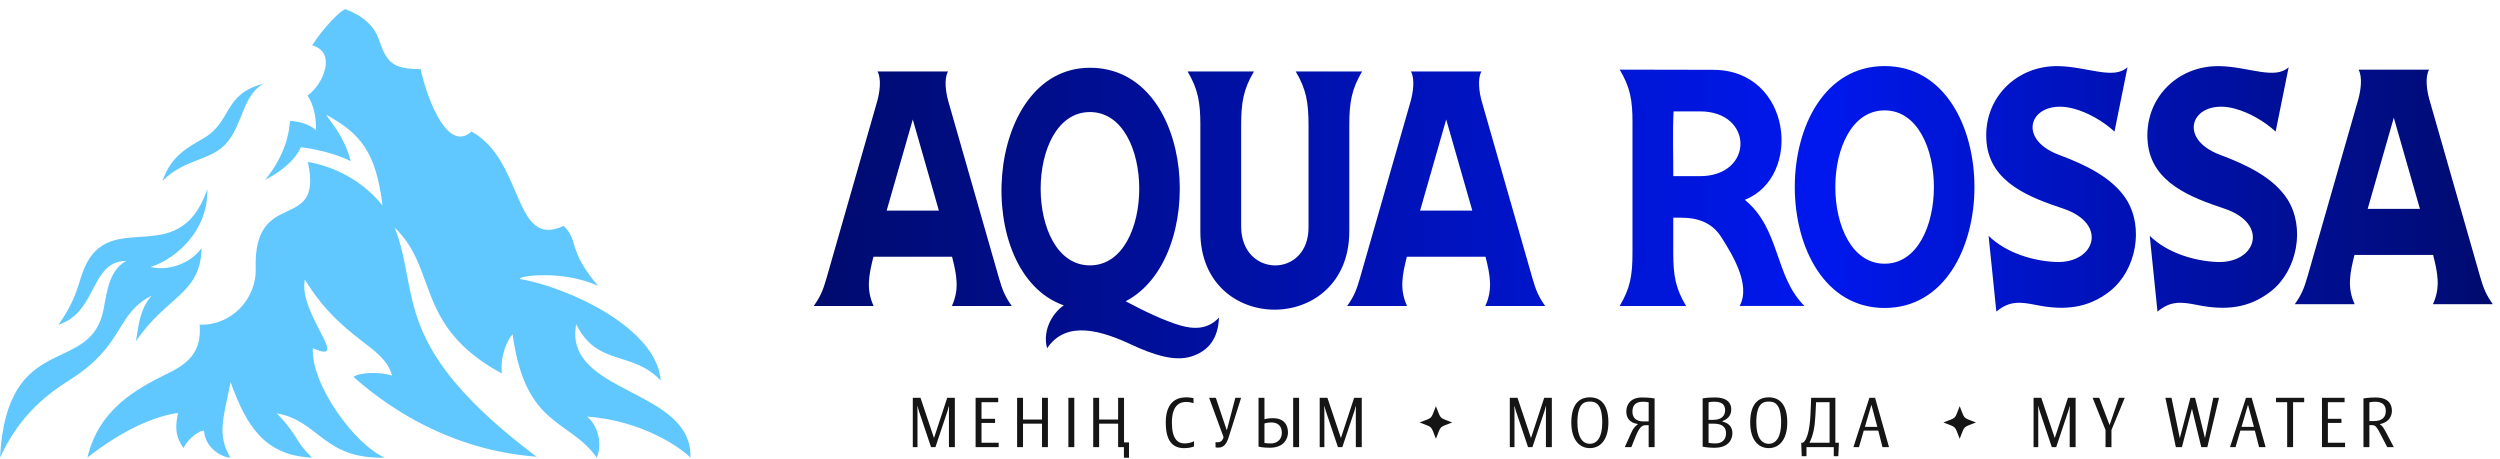 <svg width="245" height="45" viewBox="0 0 245 45" fill="none" xmlns="http://www.w3.org/2000/svg">
<path fill-rule="evenodd" clip-rule="evenodd" d="M0 44.852C0.667 32.187 8.932 36.955 10.16 30.256C10.505 28.372 10.777 26.42 12.382 25.569C8.831 25.575 9.557 30.603 5.735 31.822C7.235 29.703 7.578 28.288 7.984 27.023C10.322 19.76 17.43 26.918 20.316 18.548C20.427 22.61 17.233 25.377 14.765 26.162C16.299 26.557 18.532 25.982 19.759 24.306C19.647 28.875 16.32 28.986 13.32 33.452C13.596 31.751 13.722 30.295 14.854 28.973C11.258 30.827 12.286 33.806 6.783 37.267C4.059 38.98 1.733 41.105 0 44.85M25.802 8.212C23.795 9.376 23.813 12.064 22.284 13.927C20.738 15.81 18.188 15.461 15.927 17.728C16.758 15.255 18.457 14.424 19.953 13.548C22.772 11.895 21.854 9.219 25.802 8.212ZM30.163 15.867C31.752 16.134 35.021 17.075 37.483 20.13C36.857 14.892 35.305 13.068 31.957 11.239C32.542 12.139 33.693 13.31 34.375 15.792C32.651 14.938 30.462 14.529 29.487 14.434C29.151 15.189 28.256 16.443 25.989 17.623C28.062 15.098 28.375 12.735 28.414 11.856C29.277 11.865 30.348 12.196 30.962 12.755C31.01 11.283 30.658 10.15 30.136 9.365C31.649 8.315 33.056 5.116 30.587 4.445C31.738 2.657 33.288 1.12 33.827 0.892C35.583 1.55 36.665 2.525 37.138 3.897C37.93 6.207 38.515 6.746 41.234 6.78C41.529 8.417 43.583 15.246 46.211 12.895C51.396 15.737 50.266 24.475 55.241 22.132C56.778 23.648 55.563 24.409 58.618 28.023C55.145 26.413 50.693 27.053 50.949 27.34C55.579 28.133 64.349 32.078 64.755 37.295C61.928 34.306 58.549 35.966 56.469 31.781C55.184 38.649 67.897 38.037 67.659 44.847C66.776 43.925 62.983 41.222 57.531 40.822C58.839 41.923 58.944 43.847 58.479 44.847C55.775 41.014 51.485 41.932 50.236 32.765C49.83 33.151 48.99 34.738 49.177 36.603C40.611 31.954 42.962 26.416 38.681 22.306C41.243 28.852 38.131 33.918 52.7 44.847C53.581 44.528 44.177 45.37 34.645 36.941C35.195 36.496 37.108 36.404 38.419 36.802C37.631 33.813 33.517 33.375 29.878 27.397C29.192 30.699 34.512 35.838 30.658 34.121C30.48 37.813 34.919 43.694 37.711 44.845C31.683 45.017 31.286 41.249 27.138 40.507C29.483 43.014 28.793 43.126 30.585 44.845C25.976 44.66 24.154 41.781 22.599 37.452C21.827 41.208 21.304 42.624 22.569 44.845C21.779 44.827 20.128 43.973 19.991 42.211C19.617 42.147 18.535 42.85 17.971 43.902C17.041 42.564 17.242 41.537 17.448 40.468C15.265 40.779 12.185 41.998 8.566 44.845C9.662 40.224 13.128 38.203 16.539 36.546C18.59 35.55 19.774 34.34 19.564 31.815C22.628 31.941 25.149 29.329 25.058 26.301C24.811 18.208 31.747 23 30.165 15.861L30.163 15.867Z" fill="#61C8FF"/>
<path fill-rule="evenodd" clip-rule="evenodd" d="M233.807 40.268C233.807 40.847 233.517 41.265 232.618 41.265H232.2V39.427C232.2 39.427 232.469 39.37 232.752 39.37C233.494 39.37 233.807 39.711 233.807 40.268ZM234.592 43.818L233.807 42.325C233.531 41.802 233.41 41.701 233.241 41.59V41.562C234.161 41.377 234.408 40.727 234.408 40.254C234.408 39.647 234.09 38.953 232.816 38.953C232.145 38.953 231.62 39.044 231.62 39.044V43.818H232.2V41.66H232.476C232.816 41.66 232.971 41.937 233.241 42.453L233.949 43.818H234.592ZM229.816 43.818V43.386H228.133V41.448H229.462V41.044H228.133V39.416H229.768V38.984H227.553V43.816H229.816V43.818ZM225.811 39.418V38.987H223.053V39.418H224.142V43.818H224.722V39.418H225.811ZM220.884 41.836H219.667L220.304 39.665L220.884 41.836ZM222.031 43.818L220.665 38.987H220.106L218.542 43.818H219.085L219.553 42.199H220.976L221.387 43.818H222.031ZM217.46 38.987H216.9L216.087 42.934L215.119 38.987H214.66L213.622 42.941L212.809 38.987H212.208L213.234 43.818H213.827L214.811 40.048L215.724 43.818H216.318L217.464 38.987H217.46ZM208.224 38.987H207.658L206.738 41.66L205.726 38.987H205.076L206.343 42.142V43.818H206.923V42.142L208.224 38.987ZM203.411 43.818V38.987H202.662L201.368 42.928L200.046 38.987H199.29V43.818H199.749V40.345C199.749 40.083 199.735 39.822 199.735 39.822L199.763 39.816C199.783 39.914 199.84 40.135 199.904 40.325L201.078 43.818H201.509L202.676 40.325C202.74 40.133 202.797 39.914 202.818 39.816L202.845 39.822C202.845 39.822 202.831 40.085 202.831 40.345V43.818H203.411ZM105.281 43.818V38.987H104.701V43.818H105.281ZM183.977 41.836H182.76L183.397 39.665L183.977 41.836ZM185.123 43.818L183.758 38.987H183.199L181.635 43.818H182.18L182.648 42.199H184.071L184.482 43.818H185.125H185.123ZM179.299 43.386H177.326C177.707 42.651 177.854 41.781 177.906 40.763L177.977 39.418H179.299V43.386ZM180.212 43.386H179.865V38.987H177.495L177.431 40.528C177.358 42.295 177.034 43.174 176.689 43.386H176.52L176.57 44.708H177.036V43.818H179.71V44.708H180.155L180.212 43.386ZM174.552 41.405C174.552 42.813 174.07 43.491 173.335 43.491C172.6 43.491 172.118 42.813 172.118 41.405C172.118 39.487 172.826 39.354 173.335 39.354C173.844 39.354 174.552 39.489 174.552 41.405ZM175.153 41.405C175.153 39.284 174.07 38.937 173.335 38.937C172.6 38.937 171.518 39.284 171.518 41.405C171.518 43.039 172.267 43.916 173.335 43.916C174.404 43.916 175.153 43.039 175.153 41.405ZM169.152 42.453C169.152 43.124 168.728 43.457 168.105 43.457C167.68 43.457 167.44 43.393 167.44 43.393V41.519H167.929C168.735 41.519 169.152 41.816 169.152 42.453ZM169.061 40.217C169.061 40.733 168.707 41.144 167.929 41.144H167.44V39.425C167.44 39.425 167.639 39.368 167.993 39.368C168.799 39.368 169.061 39.685 169.061 40.217ZM166.86 39.044V43.777C167.009 43.804 167.49 43.882 167.993 43.882C169.527 43.882 169.776 42.928 169.776 42.453C169.776 42.014 169.591 41.505 168.799 41.313V41.27C169.477 41.007 169.662 40.583 169.662 40.096C169.662 39.638 169.415 38.95 168.057 38.95C167.315 38.95 166.86 39.041 166.86 39.041V39.044ZM161.57 41.3H161.047C160.214 41.3 159.979 40.804 159.979 40.345C159.979 39.914 160.127 39.37 160.976 39.37C161.317 39.37 161.57 39.427 161.57 39.427V41.302V41.3ZM162.15 43.818V39.044C161.995 39.016 161.527 38.953 160.906 38.953C159.76 38.953 159.378 39.688 159.378 40.318C159.378 40.827 159.591 41.421 160.488 41.548V41.605C160.049 41.895 159.917 42.286 159.632 42.921L159.228 43.82H159.871L160.296 42.765C160.643 41.902 160.903 41.669 161.264 41.669H161.568V43.82H162.148L162.15 43.818ZM157.02 41.405C157.02 42.813 156.538 43.491 155.803 43.491C155.068 43.491 154.586 42.813 154.586 41.405C154.586 39.487 155.294 39.354 155.803 39.354C156.312 39.354 157.02 39.489 157.02 41.405ZM157.623 41.405C157.623 39.284 156.54 38.937 155.805 38.937C155.07 38.937 153.988 39.284 153.988 41.405C153.988 43.039 154.737 43.916 155.805 43.916C156.874 43.916 157.623 43.039 157.623 41.405ZM152.081 43.818V38.987H151.332L150.038 42.928L148.716 38.987H147.96V43.818H148.419V40.345C148.419 40.083 148.405 39.822 148.405 39.822L148.433 39.816C148.453 39.914 148.51 40.135 148.574 40.325L149.748 43.818H150.179L151.346 40.325C151.41 40.133 151.467 39.914 151.488 39.816L151.515 39.822C151.515 39.822 151.501 40.085 151.501 40.345V43.818H152.081ZM133.453 43.818V38.987H132.704L131.41 42.928L130.088 38.987H129.33V43.818H129.788V40.345C129.788 40.083 129.775 39.822 129.775 39.822L129.802 39.816C129.823 39.914 129.88 40.135 129.944 40.325L131.117 43.818H131.549L132.715 40.325C132.779 40.133 132.836 39.914 132.857 39.816L132.884 39.822C132.884 39.822 132.871 40.085 132.871 40.345V43.818H133.451H133.453ZM127.311 43.818V38.987H126.731V43.818H127.311ZM125.622 42.409C125.622 43.138 125.076 43.457 124.567 43.457C124.142 43.457 123.916 43.407 123.916 43.407V41.498C123.916 41.498 124.192 41.4 124.587 41.4C125.238 41.4 125.619 41.754 125.619 42.411L125.622 42.409ZM126.222 42.409C126.222 41.971 126.101 40.98 124.722 40.98C124.27 40.98 123.916 41.085 123.916 41.085V38.984H123.336V43.772C123.485 43.8 123.802 43.877 124.446 43.877C125.909 43.877 126.222 42.886 126.222 42.407V42.409ZM121.628 38.987H121.062L120.227 42.176L119.151 38.987H118.494L119.909 42.841C119.775 43.343 119.464 43.343 119.286 43.343C119.208 43.343 119.124 43.316 119.124 43.316V43.832C119.16 43.845 119.245 43.868 119.393 43.868C119.959 43.868 120.22 43.45 120.412 42.843L121.628 38.989V38.987ZM117.016 43.74V43.238C116.854 43.329 116.507 43.457 116.089 43.457C115.389 43.457 114.845 42.975 114.845 41.407C114.845 39.567 115.752 39.391 116.254 39.391C116.516 39.391 116.72 39.434 116.962 39.512V39.016C116.834 38.996 116.58 38.939 116.254 38.939C115.589 38.939 114.245 39.144 114.245 41.407C114.245 43.261 114.952 43.918 116.048 43.918C116.571 43.918 116.911 43.797 117.016 43.743V43.74ZM102.696 43.818V38.987H102.117V41.117H100.256V38.987H99.676V43.818H100.256V41.519H102.117V43.818H102.696ZM97.872 43.818V43.386H96.189V41.448H97.518V41.044H96.189V39.416H97.824V38.984H95.609V43.816H97.872V43.818ZM110.156 43.354V38.987H109.576V41.117H107.715V38.987H107.135V43.818H107.715V41.519H109.576V43.818H110.144V44.857H110.642V43.354H110.156ZM139.122 41.402C140.462 40.875 140.184 41.144 140.72 39.804C141.257 41.144 140.981 40.877 142.318 41.402C140.981 41.93 141.257 41.66 140.72 43.001C140.184 41.66 140.46 41.93 139.122 41.402ZM190.452 41.402C191.792 40.875 191.514 41.144 192.05 39.804C192.587 41.144 192.311 40.877 193.649 41.402C192.311 41.93 192.587 41.66 192.05 43.001C191.514 41.66 191.79 41.93 190.452 41.402ZM93.575 43.818V38.987H92.826L91.532 42.928L90.21 38.987H89.454V43.818H89.913V40.345C89.913 40.083 89.899 39.822 89.899 39.822L89.927 39.816C89.947 39.914 90.004 40.133 90.068 40.325L91.242 43.818H91.673L92.84 40.325C92.904 40.133 92.961 39.914 92.982 39.816L93.009 39.822C93.009 39.822 92.995 40.085 92.995 40.345V43.818H93.575Z" fill="#151515"/>
<path fill-rule="evenodd" clip-rule="evenodd" d="M92.902 7.002C92.495 7.76 92.698 9.045 92.918 9.87L97.902 27.263C98.249 28.475 98.507 29.071 99.153 29.987H93.283C94.043 28.352 93.749 26.923 93.303 25.16H85.596C85.153 26.923 84.858 28.352 85.616 29.987H79.746C80.392 29.071 80.65 28.475 80.997 27.263L85.981 9.87C86.201 9.048 86.404 7.76 85.997 7.002H92.899H92.902ZM145.177 7.002C144.771 7.76 144.974 9.045 145.193 9.87L150.177 27.263C150.524 28.475 150.782 29.071 151.428 29.987H145.558C146.319 28.352 146.024 26.923 145.579 25.16H137.871C137.428 26.923 137.133 28.352 137.891 29.987H132.021C132.668 29.071 132.923 28.475 133.273 27.263L138.257 9.87C138.476 9.048 138.679 7.76 138.273 7.002H145.175H145.177ZM144.287 20.642L141.727 11.71L139.168 20.642H144.287ZM117.637 12.29C117.637 9.998 117.402 8.728 116.382 7.002H122.889C121.868 8.73 121.633 9.998 121.633 12.29V22.238C121.681 27.267 128.284 27.27 128.236 22.238V12.29C128.236 9.998 128.001 8.728 126.98 7.002H133.487C132.467 8.73 132.231 9.998 132.231 12.29C132.231 15.699 132.231 19.285 132.231 22.694C132.204 32.9 117.608 32.898 117.635 22.694V12.29H117.637ZM106.815 10.982C100.374 10.982 100.374 26.007 106.815 26.007C113.256 26.007 113.256 10.982 106.815 10.982ZM102.617 34.131C104.509 31.297 108.03 32.443 110.893 33.779C112.934 34.731 115.078 35.466 116.745 34.937C118.411 34.407 119.38 33.213 119.459 31.121C118.382 32.288 117.016 32.279 115.694 31.9C114.071 31.434 112.005 30.427 110.313 29.523C118.407 25.34 117.242 6.641 106.818 6.641C96.393 6.641 95.155 26.742 104.251 29.925C102.954 30.827 102.176 32.573 102.619 34.133L102.617 34.131ZM238.045 6.826C237.638 7.584 237.841 8.872 238.061 9.694L243.045 27.087C243.392 28.299 243.65 28.895 244.296 29.811H238.426C239.186 28.176 238.892 26.747 238.446 24.984H230.739C230.296 26.747 230.001 28.176 230.759 29.811H224.889C225.535 28.895 225.791 28.299 226.14 27.087L231.124 9.694C231.344 8.872 231.547 7.584 231.14 6.826H238.042H238.045ZM237.152 20.466L234.592 11.534L232.033 20.466H237.152ZM217.304 25.676C215.14 25.596 212.425 24.827 210.674 23.11L211.434 30.541C212.743 29.436 213.816 29.587 215.364 29.895C218.09 30.441 220.425 30.231 222.585 28.519C225.14 26.489 225.942 22.265 224.145 19.493C222.798 17.418 220.213 16.16 217.592 15.183C213.142 13.525 214.905 9.545 219.01 10.646C220.403 11.018 221.912 11.881 223.012 12.895L224.289 6.586C222.944 7.842 220.382 6.55 217.556 6.481C213.343 6.379 210.058 9.735 210.478 13.982C210.866 17.92 214.736 19.354 217.98 20.441C222.437 21.934 221.094 25.815 217.302 25.676H217.304ZM184.692 10.817C178.251 10.817 178.251 25.843 184.692 25.843C191.132 25.843 191.132 10.817 184.692 10.817ZM184.692 6.475C172.954 6.475 172.954 30.181 184.692 30.181C196.429 30.181 196.429 6.475 184.692 6.475ZM164.009 10.915C163.906 12.925 163.983 15.24 163.983 17.263H166.595C171.888 17.263 171.888 10.915 166.595 10.915H164.011H164.009ZM159.986 12.046C159.986 9.753 159.75 8.552 158.73 6.824C161.808 6.824 164.83 6.84 167.885 6.842C175.609 6.842 176.689 17.345 170.99 19.58C174.493 22.45 173.888 27.076 176.84 29.984H170.481C171.637 27.909 169.691 24.824 168.687 23.24C167.716 21.694 166.184 21.333 164.732 21.333H163.979V24.765C163.979 27.057 164.214 28.258 165.235 29.987H158.728C159.748 28.258 159.983 27.057 159.983 24.765V12.046H159.986ZM201.512 25.676C199.347 25.596 196.633 24.827 194.881 23.11L195.642 30.541C196.95 29.436 198.023 29.587 199.571 29.895C202.297 30.441 204.633 30.231 206.793 28.519C209.348 26.489 210.149 22.265 208.352 19.493C207.005 17.418 204.42 16.16 201.799 15.183C197.35 13.525 199.112 9.545 203.217 10.646C204.612 11.018 206.119 11.881 207.22 12.895L208.496 6.586C207.151 7.842 204.589 6.55 201.763 6.481C197.55 6.379 194.265 9.735 194.685 13.982C195.073 17.92 198.943 19.354 202.188 20.441C206.644 21.934 205.302 25.815 201.509 25.676H201.512ZM92.011 20.642L89.452 11.71L86.892 20.642H92.011Z" fill="url(#paint0_linear_2102_1709)"/>
<defs>
<linearGradient id="paint0_linear_2102_1709" x1="79.748" y1="20.795" x2="244.296" y2="20.795" gradientUnits="userSpaceOnUse">
<stop stop-color="#000B6E"/>
<stop offset="0.6" stop-color="#0018EE"/>
<stop offset="1" stop-color="#000B6E"/>
</linearGradient>
</defs>
</svg>
